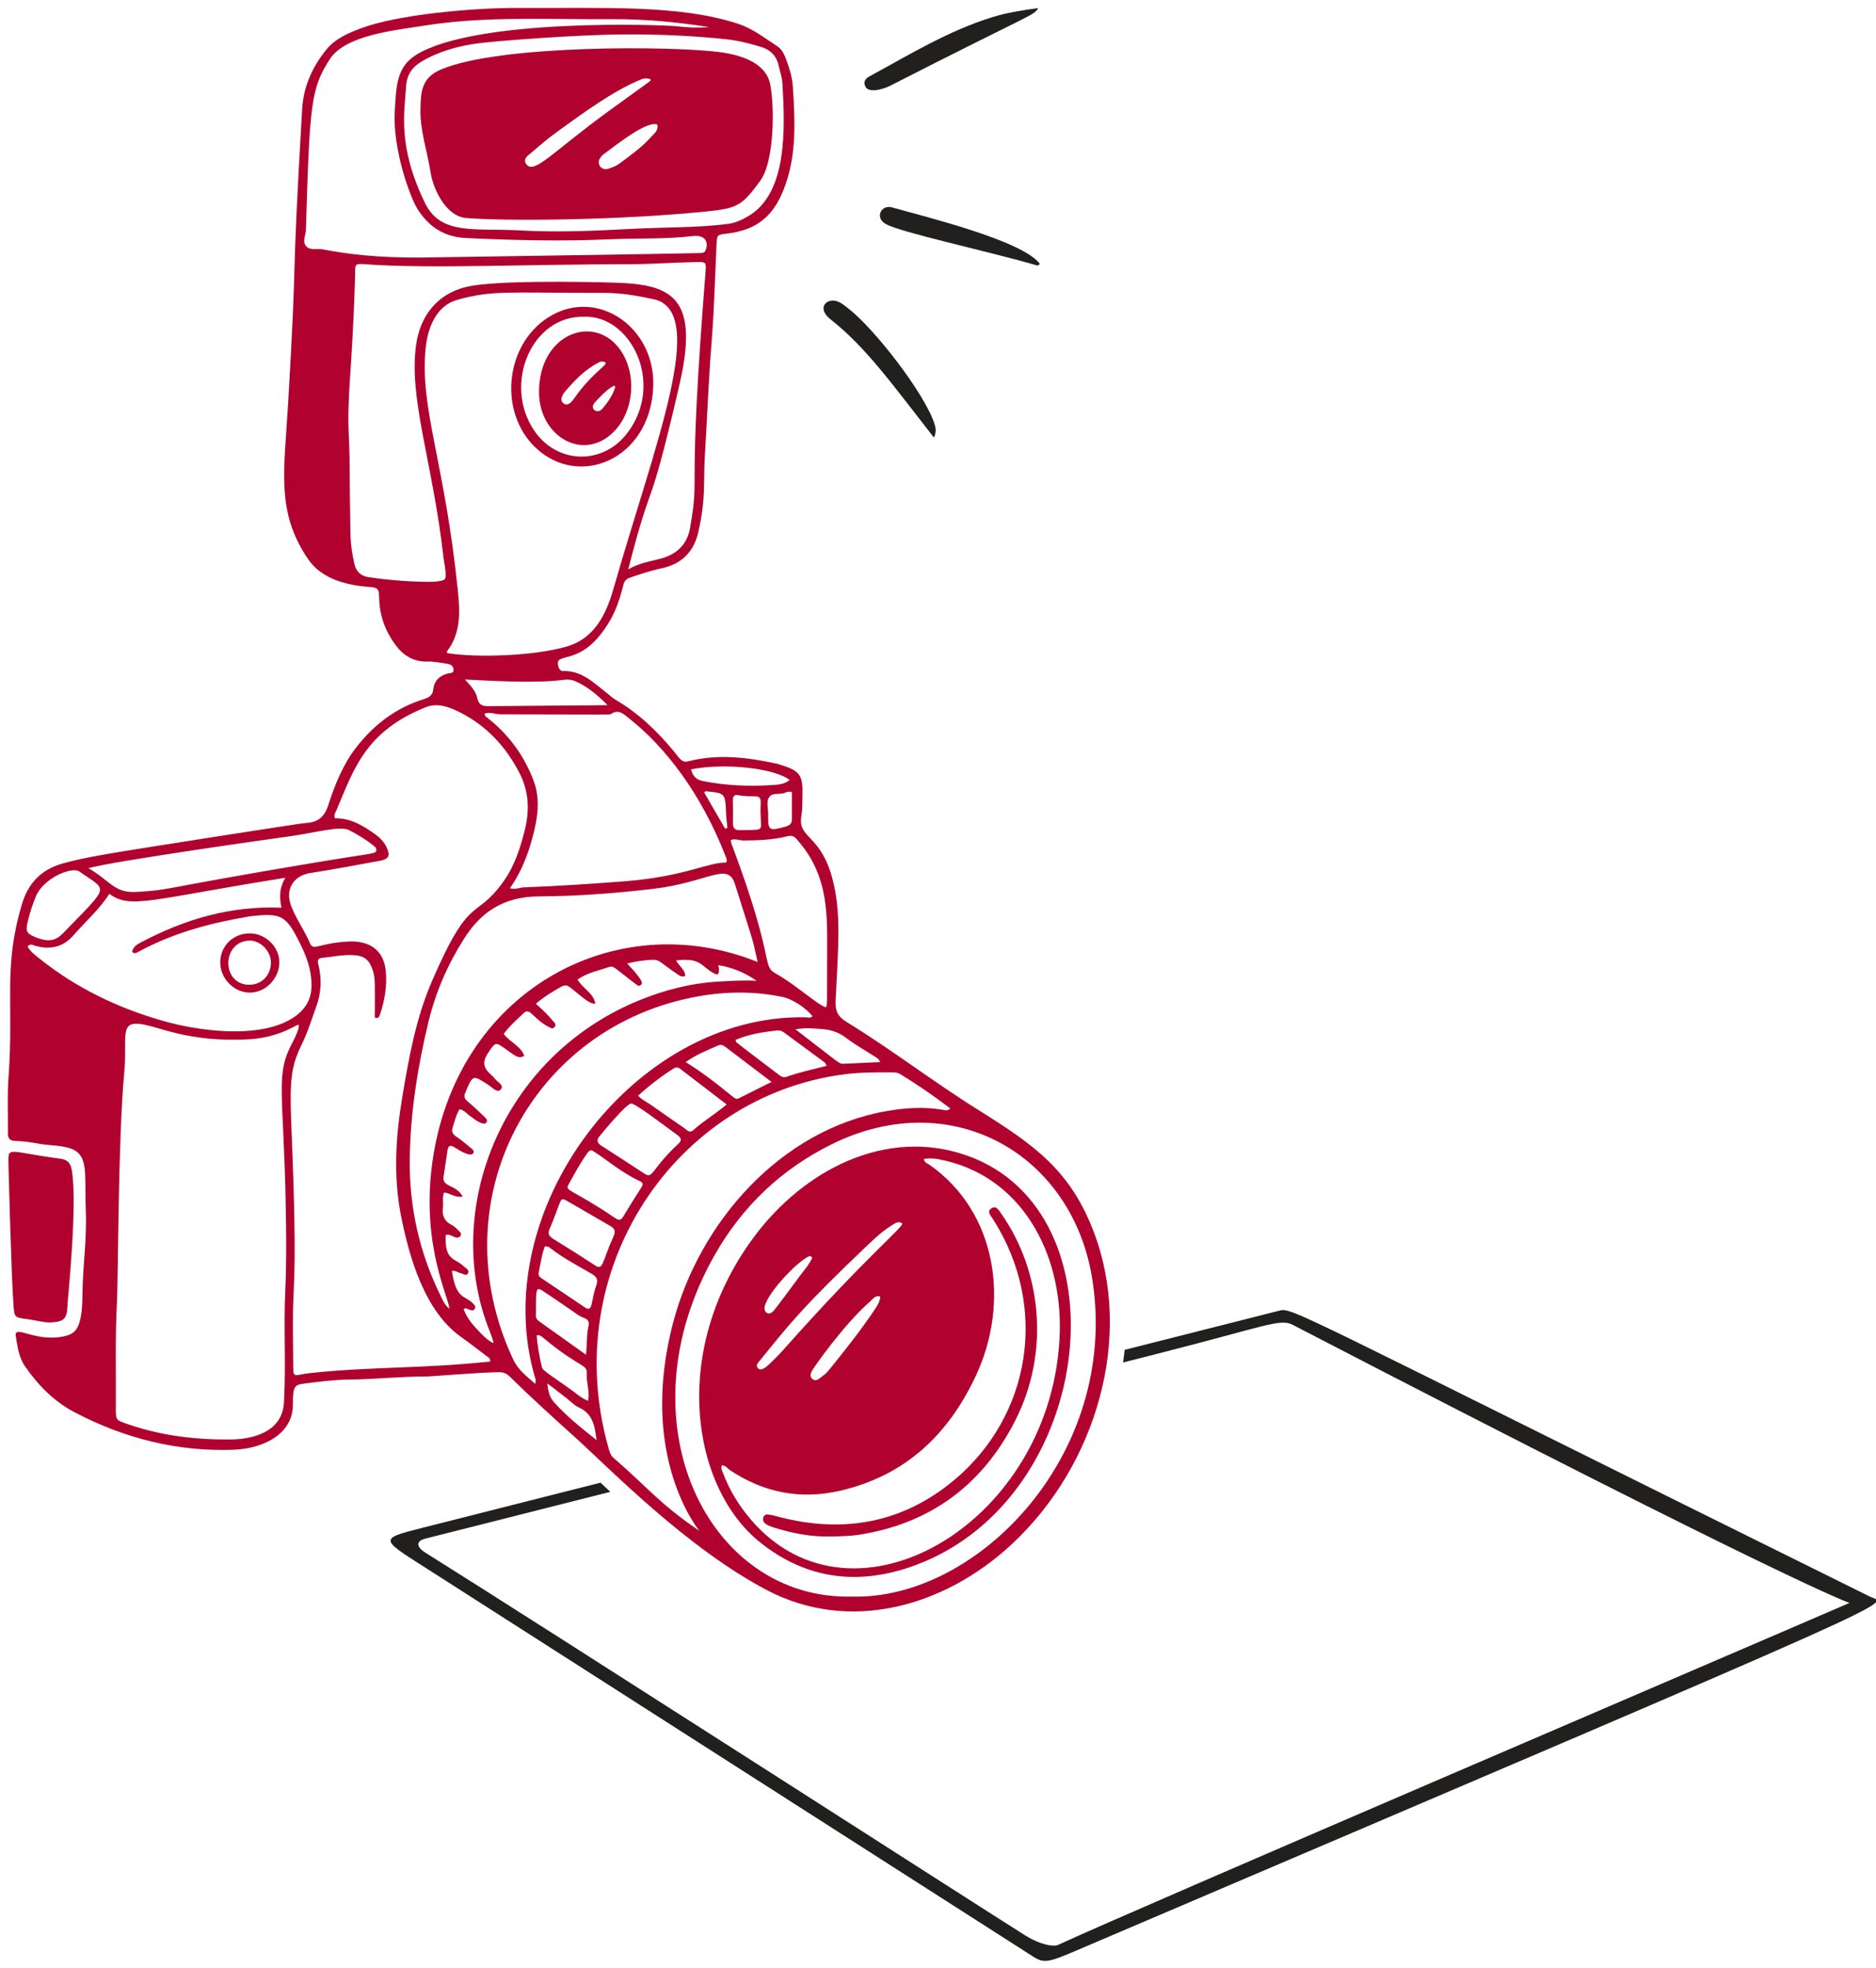 <svg width="143" height="150" viewBox="0 0 143 150" fill="none" xmlns="http://www.w3.org/2000/svg">
<path d="M142.533 121.674C97.654 99.481 98.547 99.612 97.45 99.9L85.728 102.87C85.695 103.189 85.654 103.51 85.608 103.833C87.608 103.327 88.754 103.035 88.751 103.03C96.343 101.102 97.578 100.468 98.515 100.953C137.034 120.917 140.978 122.156 140.978 122.156C132.803 125.701 86.919 145.33 80.639 148.223C80.306 148.376 79.304 148.215 78.165 147.506C75.862 146.074 41.153 123.784 32.436 118.335C31.679 117.86 31.74 117.428 32.403 117.261C36.614 116.193 41.468 114.967 46.523 113.69C46.27 113.457 46.021 113.224 45.775 112.992L32.217 116.427C28.68 117.323 28.982 117.261 33.13 119.921L78.787 149.132C79.708 149.723 80.107 149.474 83.085 148.204C147.413 120.76 143.862 122.331 142.533 121.674Z" fill="#21201E"/>
<path d="M6.543 92.284C6.411 89.398 6.856 87.904 5.174 87.46C4.435 87.266 3.672 87.296 2.927 87.155C2.35 87.045 1.762 86.969 1.176 86.949C0.727 86.934 0.597 86.746 0.603 86.336C0.621 84.934 0.547 83.525 0.648 82.131C1.066 76.328 0.23 73.805 1.661 68.938C2.149 67.276 3.17 66.246 4.825 65.791C6.232 65.404 7.668 65.164 9.103 64.924C10.609 64.671 22.923 62.735 23.289 62.72C24.177 62.684 24.709 62.31 25.012 61.381C25.522 59.816 26.134 58.267 27.167 56.941C28.51 55.218 30.184 53.947 32.284 53.287C32.695 53.158 32.976 53.011 33.027 52.538C33.099 51.878 33.506 51.492 34.14 51.325C34.309 51.28 34.589 51.335 34.572 51.043C34.556 50.756 34.37 50.621 34.072 50.581C33.573 50.515 33.077 50.401 32.571 50.415C31.521 50.446 30.74 49.954 30.144 49.147C29.376 48.107 28.941 46.94 28.905 45.634C28.883 44.839 28.845 44.786 28.057 44.723C26.299 44.582 24.483 44.076 23.489 42.619C21.027 39.013 21.663 35.885 21.959 30.811C22.725 17.66 22.143 23.509 23.032 8.312C23.132 6.604 23.801 5.108 24.867 3.791C25.564 2.93 26.561 2.513 27.562 2.14C30.336 1.105 36.125 0.584 39.516 0.606C45.901 0.646 51.639 0.324 56.212 1.795C57.368 2.166 58.278 2.895 59.258 3.532C59.647 3.784 59.814 4.23 59.97 4.652C60.205 5.284 60.394 5.939 60.436 6.61C60.599 9.129 60.731 11.654 59.866 14.096C59.092 16.281 57.877 17.528 55.376 17.806C54.657 17.886 54.653 17.922 54.619 18.623C54.502 21.113 54.44 23.609 54.241 26.093C54.008 28.996 53.904 31.906 53.724 34.811C53.61 36.642 53.826 37.972 53.224 40.573C52.881 42.058 51.956 42.978 50.468 43.3C49.644 43.479 48.85 43.739 48.053 44.009C47.737 44.116 47.593 44.27 47.52 44.565C47.121 46.175 46.725 47 46.128 47.878C44.104 50.858 42.262 49.609 42.552 50.761C42.605 50.972 42.704 51.141 42.936 51.136C44.367 51.102 45.289 52.067 46.299 52.848C46.498 53.002 46.672 53.18 46.893 53.31C48.66 54.341 50.109 55.727 51.397 57.298C51.861 57.866 51.976 58.143 52.498 58.01C54.759 57.436 57 57.721 59.234 58.204C59.315 58.221 59.394 58.254 59.474 58.279C60.967 58.733 61.206 59.055 61.171 60.611C61.159 61.144 61.172 61.683 61.083 62.203C60.795 63.889 62.529 63.582 63.426 66.87C64.154 69.532 63.891 72.133 63.694 76.321C63.659 77.062 63.891 77.491 64.518 77.874C67.962 79.982 71.16 82.456 74.584 84.595C78.869 87.273 81.595 89.19 83.385 93.914C86.394 101.853 83.628 111.608 77.16 117.649C71.983 122.485 64.722 124.481 58.454 121.179C52.289 117.932 46.534 111.966 43.779 109.484C42.114 107.984 40.453 106.477 38.854 104.905C38.615 104.669 38.369 104.572 38.035 104.574C36.545 104.585 32.831 104.902 32.585 104.901C30.567 104.89 28.556 105.123 26.536 105.139C25.449 105.148 24.358 105.295 23.277 105.431C22.484 105.53 22.314 105.562 22.327 107.028C22.349 109.262 20.103 110.396 17.831 110.482C13.526 110.645 9.496 109.621 5.697 107.635C4.12 106.811 2.912 105.573 1.909 104.129C1.435 103.444 1.328 102.625 1.204 101.821C1.056 100.863 2.788 102.417 5.089 101.785C5.606 101.642 5.887 101.326 6.041 100.827C6.285 100.036 6.277 99.208 6.29 98.411C6.323 96.365 6.632 94.332 6.539 92.282L6.543 92.284ZM37.597 102.205C37.543 102.013 37.359 101.53 37.294 101.365C33.694 92.273 38.16 80.577 48.683 76.251C50.633 75.449 52.657 74.925 54.783 74.805C55.745 74.751 56.7 74.686 57.67 74.745C56.788 74.129 55.837 73.729 54.749 73.553C54.777 73.688 54.805 73.766 54.806 73.843C54.816 74.287 54.717 74.355 54.345 74.137C53.402 73.585 53.393 72.97 51.528 73.195C51.775 73.641 52.21 73.886 52.239 74.367C51.954 74.504 51.775 74.334 51.602 74.218C50.339 73.373 50.29 73.126 49.751 73.144C49.122 73.165 48.506 73.26 47.81 73.426C48.208 73.867 48.562 74.226 48.826 74.651C48.903 74.774 48.978 74.913 48.876 75.036C48.724 75.221 48.567 75.074 48.443 74.981C46.865 73.795 46.786 73.573 46.44 73.69C45.629 73.963 44.776 74.133 44.02 74.646C44.398 75.321 45.211 75.63 45.386 76.495C44.941 76.46 44.798 76.338 43.51 75.286C43.303 75.117 43.1 75.02 42.828 75.172C42.148 75.552 41.482 75.947 40.851 76.496C41.447 77.051 41.594 77.143 42.28 77.953C42.444 78.146 42.227 78.456 41.983 78.342C40.653 77.718 40.424 76.733 39.93 77.198C39.389 77.707 38.829 78.199 38.397 78.795C38.88 79.437 39.686 79.7 39.962 80.457C39.525 80.771 39.17 80.376 38.472 79.896C37.785 79.422 37.767 79.428 37.3 80.098C36.887 80.692 36.7 81.196 37.289 81.768C37.429 81.904 37.583 82.032 37.702 82.188C37.904 82.454 38.454 82.696 38.177 83.02C37.906 83.336 37.532 82.88 37.246 82.693C36.034 81.9 36.048 81.894 35.478 83.236C35.345 83.55 35.389 83.728 35.655 83.946C36.13 84.336 36.566 84.775 37.014 85.197C37.225 85.394 37.11 85.727 36.74 85.604C36.361 85.48 36.064 85.216 35.746 84.987C35.523 84.827 35.362 84.568 35.022 84.543C34.764 84.97 34.653 85.462 34.5 85.936C34.398 86.251 34.521 86.447 34.795 86.631C35.212 86.91 35.595 87.245 35.984 87.563C36.069 87.632 36.147 87.734 36.095 87.857C35.935 88.235 35.026 87.684 34.682 87.46C34.382 87.263 34.171 87.236 34.111 87.679C34.019 88.344 33.909 89.006 33.812 89.67C33.691 90.496 34.733 90.233 35.276 91.186C34.7 91.305 34.315 90.916 33.847 90.88C33.697 91.287 33.807 91.682 33.762 92.062C33.692 92.654 33.876 93.078 34.434 93.356C34.676 93.477 34.87 93.702 35.069 93.896C35.215 94.039 35.129 94.352 34.795 94.312C34.525 94.28 34.313 94.02 33.975 94.118C33.883 96.11 34.671 95.857 35.347 96.501C35.5 96.646 35.798 96.777 35.681 97.018C35.544 97.299 35.285 97.052 35.088 97.016C34.888 96.98 34.715 96.806 34.447 96.856C34.759 99.016 35.408 98.709 36.01 99.291C36.127 99.405 36.291 99.534 36.202 99.715C36.079 99.963 35.877 99.838 35.692 99.775C35.595 99.743 35.502 99.654 35.339 99.765C35.532 100.277 35.818 100.696 36.117 101.032C36.87 101.878 37.194 102.132 37.475 102.293C37.589 102.358 37.636 102.343 37.597 102.208L37.597 102.205ZM53.316 116.667C53.316 116.667 48.587 111.046 51.325 100.737C53.325 93.204 59.44 86.091 67.594 84.672C69.004 84.426 70.429 84.332 71.856 84.576C72.027 84.606 72.228 84.694 72.436 84.468C71.196 83.533 69.941 82.661 68.634 81.863C68.405 81.722 68.152 81.723 67.901 81.723C66.726 81.721 65.556 81.719 64.381 81.869C51.525 83.513 42.515 96.694 46.387 110.357C46.464 110.63 46.529 110.897 46.755 111.093C49.502 113.472 50.231 114.569 53.316 116.667ZM19.039 79.2C14.188 79.485 11.906 78.102 10.516 78.02C9.115 77.937 9.708 79.224 9.472 81.74C8.996 86.806 9.018 97.176 8.915 99.21C8.778 101.896 8.845 104.594 8.83 107.286C8.825 108.245 8.846 108.222 9.72 108.526C12.238 109.403 14.836 109.718 17.49 109.702C19.594 109.689 21.537 108.973 21.647 106.851C21.806 103.761 21.608 101.273 21.744 98.355C21.843 96.224 21.821 94.095 21.782 91.966C21.615 82.949 20.941 81.943 22.345 79.346C22.443 79.165 22.916 78.205 22.742 78.095C22.663 78.044 21.29 79.068 19.039 79.2ZM37.37 103.759C37.388 103.495 37.204 103.431 37.078 103.336C36.431 102.845 35.791 102.345 35.127 101.874C32.404 99.942 31.226 95.954 30.572 92.68C29.966 89.643 30.166 86.586 30.671 83.568C31.169 80.592 31.7 77.615 32.914 74.803C35.897 67.889 36.198 70.259 38.406 67.133C39.23 65.968 39.658 64.627 39.999 63.268C40.383 61.74 40.328 60.278 39.541 58.798C38.502 56.842 37.088 55.334 35.141 54.329C34.315 53.902 33.38 53.529 32.473 53.889C27.832 55.738 26.964 58.648 25.662 61.709C25.578 61.904 25.424 62.091 25.527 62.364C26.736 62.332 27.709 62.938 28.648 63.615C28.99 63.862 29.278 64.171 29.465 64.562C29.772 65.207 29.65 65.474 28.95 65.601C27.188 65.921 25.43 66.26 23.66 66.529C22.433 66.716 21.684 67.716 22.203 69.064C22.589 70.064 23.229 70.928 23.641 71.911C23.89 72.504 24.316 71.857 26.603 71.751C28.08 71.681 29.246 72.345 29.406 73.99C29.517 75.12 29.327 76.225 28.971 77.298C28.924 77.437 28.89 77.649 28.568 77.552C28.568 74.964 28.623 74.538 28.404 73.909C28.127 73.114 27.756 72.833 26.928 72.789C26.136 72.747 25.367 72.919 24.588 72.993C24.244 73.025 24.179 73.176 24.263 73.497C24.547 74.582 24.482 75.687 24.107 76.716C23.755 77.686 23.451 78.684 22.995 79.607C21.667 82.29 22.275 83.554 22.443 93.246C22.474 95.036 22.474 96.828 22.379 98.623C22.282 100.468 22.35 102.322 22.351 104.174C22.351 105.088 22.483 104.763 23.583 104.646C28.405 104.13 32.115 104.318 37.369 103.758L37.37 103.759ZM34.073 49.769C36.392 50.153 40.803 49.977 43.22 49.266C45.246 48.67 46.176 46.928 46.752 44.906C49.899 33.879 54.048 23.722 49.823 22.804C48.587 22.536 47.352 22.322 46.085 22.322C38.536 22.322 37.576 22.108 34.875 22.844C33.264 23.282 32.594 24.951 32.438 26.613C32.008 31.167 33.887 35.174 34.897 44.965C35.065 46.586 35.158 48.236 34.072 49.636C34.059 49.654 34.073 49.691 34.073 49.769ZM47.888 43.387C48.822 42.851 49.701 42.775 50.529 42.523C51.68 42.171 52.398 41.414 52.603 40.224C53.391 35.666 52.347 38.788 53.782 20.702C53.841 19.962 53.808 19.957 53.062 19.971C51.297 20.005 49.536 20.139 47.77 20.137C40.967 20.13 32.61 20.487 28.039 20.151C26.935 20.07 27.094 20.089 27.066 21.049C26.854 28.321 26.429 30.07 26.593 33.306C26.69 35.24 26.644 37.171 26.691 39.104C26.73 40.715 26.636 41.248 27.006 42.946C27.13 43.516 27.467 43.888 28.072 43.981C30.469 44.349 32.841 44.376 33.253 44.319C33.985 44.219 34.01 44.21 33.951 43.496C33.922 43.135 33.838 42.777 33.797 42.416C32.975 35.183 31.129 30.363 31.725 26.24C32.036 24.089 33.313 22.371 35.629 21.844C37.688 21.375 44.038 21.448 47.043 21.547C50.247 21.652 52.227 22.298 52.29 25.503C52.321 27.062 51.97 28.56 51.62 30.06C49.365 39.708 49.791 35.968 47.888 43.387ZM64.947 121.673C74.458 121.939 85.309 110.908 83.275 97.573C81.811 87.986 72.576 82.648 63.369 87.217C59.571 89.103 56.615 91.908 54.515 95.578C47.245 108.285 53.917 121.948 64.947 121.673ZM57.751 73.311C57.218 71.023 57.78 72.979 56.024 67.381C55.475 65.631 54.014 67.239 49.777 67.739C46.914 68.076 44.036 68.301 41.148 68.311C38.256 68.32 36.593 69.616 35.367 71.547C34.129 73.499 33.203 75.622 32.664 77.858C31.845 81.261 31.292 84.714 31.235 88.236C31.175 91.985 31.978 95.519 33.64 98.866C33.791 99.172 33.935 99.484 34.251 99.738C34.237 98.917 32.127 94.995 32.929 88.783C34.629 75.628 46.806 68.921 57.751 73.311ZM54.06 2.065C49.432 1.35 47.142 1.471 44.959 1.463C40.73 1.445 36.496 1.287 32.293 1.961C30.122 2.309 26.311 2.668 25.13 4.524C23.699 6.772 23.606 7.872 23.319 17.513C23.306 17.926 23.034 18.39 23.313 18.738C23.62 19.12 24.157 18.916 24.589 19C26.595 19.389 28.787 19.634 31.939 19.63C32.019 19.63 52.794 19.317 53.45 19.283C53.59 19.276 53.713 19.242 53.78 19.081C54.05 18.431 53.721 17.885 52.831 17.99C50.712 18.241 48.578 18.142 46.452 18.237C42.813 18.401 39.168 18.312 35.527 18.142C33.868 18.064 32.678 17.294 31.813 15.909C31.229 14.975 29.918 11.295 30.091 8.464C30.206 6.6 30.205 5.088 31.776 4.146C36.404 1.37 50.569 1.876 51.701 2.011C52.486 2.106 53.263 2.127 54.06 2.067V2.065ZM55.356 65.735C55.439 65.554 55.374 65.421 55.325 65.296C53.453 60.473 50.733 56.945 47.946 54.742C47.528 54.412 47.148 54.013 46.561 54.419C46.48 54.476 46.545 54.448 38.155 54.438C37.752 54.438 37.351 54.236 36.937 54.385C37 54.62 36.874 54.471 37.379 54.886C38.886 56.125 39.977 57.661 40.668 59.48C41.225 60.945 40.971 62.406 40.582 63.854C40.217 65.209 39.707 66.505 38.871 67.69C39.289 67.821 39.602 67.635 39.93 67.623C42.505 67.529 45.073 67.358 47.644 67.159C52.136 66.812 54.004 65.701 55.356 65.735ZM40.796 105.463C40.815 105.304 40.85 105.214 40.829 105.145C36.951 92.37 48.266 77.29 61.387 77.525C61.567 77.529 61.771 77.608 61.934 77.443C61.413 76.792 60.385 76.132 59.675 75.982C57.533 75.533 55.373 75.55 53.241 75.927C40.587 78.163 33.422 91.433 39.116 103.596C39.498 104.412 40.141 104.874 40.796 105.463ZM21.753 66.895C11.496 68.523 9.948 69.318 8.335 68.118C7.556 69.329 6.508 70.232 5.613 71.265C4.799 72.206 3.802 72.401 2.653 72.069C2.48 72.019 2.299 71.885 2.102 72.133C2.319 72.534 2.687 72.792 3.028 73.065C5.801 75.286 8.937 76.793 12.339 77.776C15.134 78.583 19.506 79.144 22.045 77.739C23.114 77.147 23.777 76.318 23.747 74.981C23.721 73.842 23.348 72.85 22.855 71.867C21.808 69.777 21.468 69.558 19.149 69.82C19.122 69.824 19.094 69.824 19.067 69.829C16.089 70.329 13.211 71.083 10.547 72.537C10.398 72.618 10.251 72.715 10.072 72.534C10.146 72.138 10.476 71.957 10.789 71.793C14.109 70.044 17.606 69.013 21.455 69.176C21.308 68.45 21.25 67.733 21.753 66.895ZM47.714 2.622C43.992 2.634 37.641 3.134 36.366 3.313C34.856 3.525 33.413 3.923 32.09 4.717C31.378 5.144 30.998 5.781 30.955 6.573C30.852 8.466 30.258 11.059 32.388 15.458C33.597 17.954 36.164 17.369 39.603 17.558C42.287 17.706 44.978 17.613 47.665 17.465C50.986 17.282 52.926 17.382 55.461 17.068C56.023 16.998 56.524 16.771 57.02 16.484C60.034 14.741 59.845 9.812 59.64 6.336C59.612 5.868 59.444 5.408 59.336 4.945C59.167 4.219 58.691 3.777 58 3.571C57.142 3.315 56.271 3.09 55.382 2.995C52.876 2.728 50.363 2.614 47.714 2.622ZM62.945 76.765C63.088 76.515 63.031 76.746 63.05 71.549C63.061 68.597 62.73 66.192 60.734 63.96C60.514 63.713 60.328 63.65 60.023 63.728C58.931 64.007 57.812 64.047 56.691 64.053C56.369 64.055 56.048 63.89 55.707 64.016C55.726 64.131 55.728 64.215 55.756 64.29C59.155 73.318 58.023 73.576 59.131 74.191C60.62 75.016 62.335 76.591 62.945 76.765ZM6.74 66.164C8.385 67.099 8.69 68.075 10.394 67.974C13.205 67.808 11.715 67.793 24.038 65.732C28.597 64.97 28.59 65.092 28.675 64.828C28.735 64.643 28.573 64.518 28.443 64.417C27.867 63.97 27.247 63.586 26.599 63.259C25.91 62.911 23.941 63.481 22.057 63.738C21.008 63.881 8.67 65.615 6.74 66.164ZM48.113 84.097C47.714 84.138 45.935 86.302 45.682 86.617C45.438 86.919 45.551 87.124 45.827 87.303C46.933 88.017 48.041 88.727 49.14 89.453C49.776 89.873 49.645 89.094 51.664 87.21C51.952 86.941 52 86.763 51.636 86.502C50.833 85.925 48.412 84.067 48.113 84.097ZM4.801 71.124C8.435 67.359 8.227 67.958 6.056 66.422C5.46 65.999 3.302 66.943 2.739 68.303C2.471 68.95 2.253 69.615 2.098 70.301C1.951 70.949 2.032 71.141 2.64 71.396C3.76 71.868 4.305 71.639 4.801 71.124ZM35.437 51.784C35.929 52.301 36.277 52.698 36.377 53.189C36.487 53.728 36.773 53.823 37.259 53.816C39.558 53.787 45.471 53.758 46.312 53.737C45.494 52.916 44.755 52.311 43.852 51.914C43.559 51.785 43.246 51.769 42.944 51.81C40.848 52.102 37.303 51.874 35.439 51.784H35.437ZM55.393 84.171L51.845 81.451C51.67 81.317 51.505 81.325 51.309 81.451C50.369 82.055 49.486 82.73 48.643 83.497C48.912 83.813 49.257 83.953 49.551 84.157C50.426 84.763 51.293 85.379 52.171 85.98C52.362 86.111 52.562 86.381 52.831 86.139C53.599 85.447 54.497 84.919 55.393 84.171ZM45.115 87.662C44.93 87.668 44.861 87.758 44.795 87.847C44.234 88.615 43.789 89.454 43.33 90.286C43.047 90.797 43.579 90.583 46.93 92.852C47.208 93.04 47.363 92.959 47.524 92.688C47.965 91.944 48.426 91.212 48.894 90.486C49.032 90.271 49.022 90.124 48.794 90.021C47.347 89.364 46.12 88.265 45.115 87.662ZM42.98 91.4C42.645 91.365 42.752 91.631 41.888 93.672C41.733 94.037 41.86 94.224 42.169 94.414C43.241 95.072 44.304 95.742 45.356 96.43C45.992 96.847 45.872 96.199 46.78 94.186C46.946 93.818 46.836 93.614 46.525 93.434C43.384 91.623 43.334 91.562 42.98 91.4ZM56.067 79.251C56.1 79.339 56.103 79.409 56.139 79.437C57.211 80.282 58.305 81.098 59.392 81.924C59.554 82.047 59.731 82.14 59.934 82.068C60.929 81.712 61.965 81.495 63.014 81.225C62.943 81.104 62.919 81.012 62.858 80.967C61.829 80.203 60.793 79.448 59.763 78.684C59.595 78.56 59.416 78.506 59.215 78.529C58.139 78.652 57.073 78.814 56.067 79.251ZM52.27 80.941C53.58 81.751 54.699 82.632 55.801 83.534C55.953 83.658 56.098 83.808 56.321 83.698C57.131 83.296 57.939 82.889 58.811 82.452C57.602 81.534 56.463 80.676 55.331 79.811C55.146 79.669 54.98 79.567 54.724 79.681C53.934 80.034 53.121 80.337 52.27 80.941ZM41.528 94.994C41.291 95.623 41.204 96.315 41.063 96.992C41.025 97.174 41.108 97.302 41.267 97.408C42.381 98.148 43.486 98.903 44.601 99.646C45.208 100.051 45.033 99.135 45.443 97.996C45.605 97.543 45.512 97.307 45.083 97.063C44.019 96.456 42.934 95.878 41.958 95.124C41.851 95.041 41.733 94.963 41.528 94.994ZM44.667 103.241C44.764 102.414 44.698 101.712 44.863 101.031C44.93 100.754 44.825 100.542 44.531 100.443C44.127 100.307 43.807 100.024 43.461 99.79C42.767 99.319 42.078 98.84 41.377 98.38C40.783 97.991 40.883 98.353 40.849 100.25C40.846 100.431 40.92 100.57 41.069 100.677C42.225 101.505 43.387 102.329 44.667 103.241ZM44.823 106.757C44.975 106.019 44.687 105.371 44.726 104.709C44.773 103.923 44.298 104.336 41.471 102.003C41.322 101.881 41.187 101.725 40.914 101.754C40.959 102.557 41.115 103.337 41.289 104.118C41.358 104.43 41.394 104.403 43.487 105.876C43.912 106.175 44.294 106.544 44.823 106.757ZM52.676 58.63C52.813 59.173 53.089 59.424 53.598 59.526C55.341 59.876 57.099 59.937 58.864 59.83C59.315 59.802 59.799 59.774 60.191 59.436C58.969 58.529 55.27 58.131 52.676 58.63ZM67.089 80.938C66.993 80.684 66.816 80.606 66.66 80.506C65.933 80.037 65.174 79.611 64.485 79.089C63.946 78.68 63.358 78.476 62.715 78.429C62.057 78.379 61.39 78.306 60.633 78.442C64.113 81.117 63.962 81.087 64.313 81.069C65.217 81.023 66.124 80.982 67.089 80.938ZM57.984 61.199C58.027 60.393 57.433 60.836 56.274 60.599C55.996 60.542 55.86 60.678 55.863 60.965C55.87 61.549 55.883 62.135 55.868 62.719C55.859 63.111 56.019 63.288 56.409 63.263C56.548 63.254 56.687 63.261 56.828 63.257C58.518 63.228 57.868 63.364 57.984 61.197L57.984 61.199ZM45.471 109.746C45.345 108.735 45.217 107.751 44.128 107.261C43.756 107.094 43.459 106.762 43.127 106.506L41.724 105.426C41.767 106.036 41.916 106.509 42.216 106.846C43.181 107.928 44.32 108.829 45.471 109.746ZM60.362 60.371C60.146 60.293 59.975 60.35 59.831 60.416C59.446 60.593 58.91 60.372 58.649 60.731C58.381 61.098 58.562 61.6 58.556 62.042C58.541 63.319 58.599 63.339 59.853 63.003C60.175 62.916 60.367 62.78 60.364 62.442C60.359 61.747 60.362 61.05 60.362 60.371ZM55.27 63.15C55.329 63.131 55.388 63.114 55.447 63.094C55.41 62.711 55.359 62.327 55.343 61.942C55.281 60.45 55.285 60.444 53.795 60.302C53.776 60.3 53.753 60.331 53.675 60.387L55.27 63.15Z" fill="#B1022F"/>
<path d="M5.142 99.523C5.099 100.538 4.854 100.726 3.858 100.783C3.424 100.808 2.691 100.608 2.063 100.527C1.119 100.403 1.094 100.411 1.026 99.439C0.844 96.845 0.646 88.77 0.644 88.677C0.624 87.308 0.559 87.773 4.602 88.303C5.127 88.372 5.374 88.619 5.468 89.147C5.928 91.737 5.173 98.792 5.142 99.523Z" fill="#B1022F"/>
<path d="M49.794 29.48C49.57 35.003 44.156 37.265 40.836 34.127C37.995 31.441 38.475 26.344 41.74 24.219C45.434 21.815 49.981 24.895 49.794 29.48ZM44.518 24.143C40.522 24.031 38.31 29.294 40.733 32.834C42.47 35.371 45.93 35.463 47.803 33.02C50.728 29.208 48.053 23.98 44.518 24.143Z" fill="#B1022F"/>
<path d="M19.055 71.131C20.263 71.137 21.317 72.194 21.293 73.373C21.267 74.598 20.24 75.64 19.051 75.645C17.83 75.65 16.773 74.563 16.789 73.317C16.805 72.071 17.785 71.124 19.055 71.131ZM19.015 75.048C19.974 75.041 20.677 74.288 20.648 73.296C20.623 72.451 19.825 71.659 19.016 71.682C16.873 71.742 16.864 75.064 19.015 75.048Z" fill="#B1022F"/>
<path d="M63.376 117.093C61.872 117.136 60.422 116.863 58.998 116.413C58.756 116.337 58.515 116.259 58.317 116.097C58.045 115.876 58.136 115.348 58.586 115.418C58.835 115.456 59.078 115.523 59.322 115.587C64.26 116.883 68.8 116.084 72.74 112.788C78.552 107.928 79.983 99.631 75.685 92.899C75.53 92.655 75.202 92.347 75.552 92.099C75.94 91.824 76.15 92.249 76.33 92.505C79.384 96.86 80.077 103.028 77.353 108.328C74.862 113.174 70.913 116.116 65.469 116.962C64.77 117.07 64.076 117.074 63.376 117.093Z" fill="#B1022F"/>
<path d="M73.708 88.063C67.601 85.908 61.277 89.093 57.407 94.355C51.041 103.011 52.747 113.371 57.919 117.525C61.546 120.439 65.597 120.853 69.866 119.248C83.549 114.103 85.89 92.363 73.708 88.063ZM61.676 95.731C61.733 95.704 61.797 95.754 61.858 95.78C61.901 95.798 61.918 95.847 61.9 95.887C61.619 96.476 61.174 96.94 60.816 97.444C60.521 97.859 59.116 99.744 58.94 99.926C58.607 100.272 58.274 100.037 58.275 99.715C58.281 98.758 60.72 96.158 61.676 95.731ZM57.785 103.856C60.186 100.891 61.148 99.632 66.191 94.836C66.886 94.175 67.374 93.745 68.141 93.28C68.295 93.187 68.487 93.071 68.75 93.212C69.065 93.378 66.278 95.465 59.657 102.929C59.356 103.268 59.024 103.589 58.704 103.899C58.427 104.168 58.007 104.55 57.756 104.25C57.684 104.166 57.654 104.018 57.785 103.856ZM67.095 98.867C67.052 99.233 66.866 99.513 66.685 99.784C65.632 101.362 64.503 102.782 63.136 104.475C62.952 104.702 62.691 104.871 62.489 105.032C62.31 105.172 62.111 105.244 61.931 105.1C61.676 104.894 61.824 104.608 61.894 104.47C62.02 104.224 64.341 100.901 66.375 99.137C66.518 99.013 66.67 98.752 67.02 98.779C67.068 98.782 67.101 98.825 67.095 98.867ZM57.206 115.771C56.31 114.716 55.595 113.549 55.109 112.249C55.042 112.068 54.924 111.898 55.028 111.675C55.309 111.662 55.446 111.907 55.64 112.037C58.197 113.747 60.99 114.296 63.98 113.62C69.01 112.481 72.345 109.299 74.448 104.708C76.928 99.296 76.057 92.411 70.843 88.76C70.694 88.656 70.466 88.619 70.421 88.319C70.806 88.259 71.186 88.275 71.558 88.345C77.916 89.553 80.948 95.554 80.783 101.505C80.383 115.968 65.064 125.03 57.206 115.771Z" fill="#B1022F"/>
<path d="M47.111 26.44C45.087 23.962 41.106 25.512 41.086 29.845C41.07 33.213 44.401 35.24 46.747 32.941C48.414 31.308 48.584 28.244 47.111 26.44ZM43.805 30.306C43.586 30.616 43.317 30.966 42.993 30.764C42.802 30.645 42.747 30.456 42.837 30.232C42.883 30.116 42.93 30.005 43.007 29.915C43.821 28.965 44.541 28.203 45.618 27.633C45.732 27.573 45.886 27.491 46.136 27.618C46.415 27.763 45.173 28.367 43.805 30.306ZM46.889 29.498C46.751 30.132 46.117 30.93 45.884 31.183C45.621 31.471 45.209 31.319 45.189 31.013C45.181 30.87 45.28 30.74 45.377 30.633C45.594 30.393 46.255 29.663 46.776 29.41C46.838 29.38 46.903 29.435 46.889 29.498Z" fill="#B1022F"/>
<path d="M58.702 6.395C58.364 4.781 56.483 4.184 54.849 3.97C51.299 3.504 38.123 3.383 33.616 5.294C32.088 5.941 32.087 7.064 32.05 8.246C31.999 9.922 32.564 11.5 32.819 13.126C33.035 14.506 34.038 16.485 35.52 16.613C38.291 16.852 46.92 16.821 53.889 16.112C56.231 15.874 56.568 15.664 57.952 13.775C59.051 12.275 59.043 8.019 58.702 6.395ZM40.096 12.479C39.881 12.156 40.154 11.927 40.301 11.804C41.221 11.034 41.571 10.691 42.585 9.959C44.609 8.497 46.663 6.993 48.741 6.103C48.945 6.017 49.176 5.919 49.544 6.022C49.573 6.03 49.594 6.055 49.6 6.085C49.613 6.164 49.772 6.018 46.382 8.477C42.079 11.599 40.687 13.371 40.096 12.481V12.479ZM49.805 10.256C49.169 10.898 49.181 11.014 47.41 12.324C47.072 12.574 47.014 12.639 46.377 12.857C45.844 13.04 45.424 12.48 45.764 12.016C45.934 11.784 45.952 11.8 46.443 11.432C47.526 10.62 49.339 9.263 50.068 9.481C50.099 9.491 50.121 9.518 50.124 9.551C50.154 9.9 49.968 10.09 49.805 10.256Z" fill="#B1022F"/>
<path d="M79.142 0.613C78.736 1.246 79.023 0.828 67.905 6.51C67.311 6.814 66.141 7.152 65.933 6.526C65.827 6.208 65.974 5.985 66.251 5.835C69.318 4.166 72.306 2.331 75.68 1.296C76.751 0.968 77.853 0.793 79.142 0.613Z" fill="#21201E"/>
<path d="M71.192 33.35C68.085 29.376 66.008 26.458 63.34 24.365C62.258 23.516 62.938 22.807 63.622 22.915C64.028 22.979 64.326 23.249 64.635 23.485C66.619 25.007 70.439 29.91 71.226 32.282C71.33 32.597 71.389 32.914 71.192 33.35Z" fill="#21201E"/>
<path d="M79.265 20.112C79.127 20.287 79.02 20.221 78.918 20.191C75.057 19.082 68.652 17.715 67.517 17.071C66.64 16.573 67.194 15.577 67.983 15.802C70.364 16.48 77.974 18.324 79.265 20.112Z" fill="#21201E"/>
</svg>
